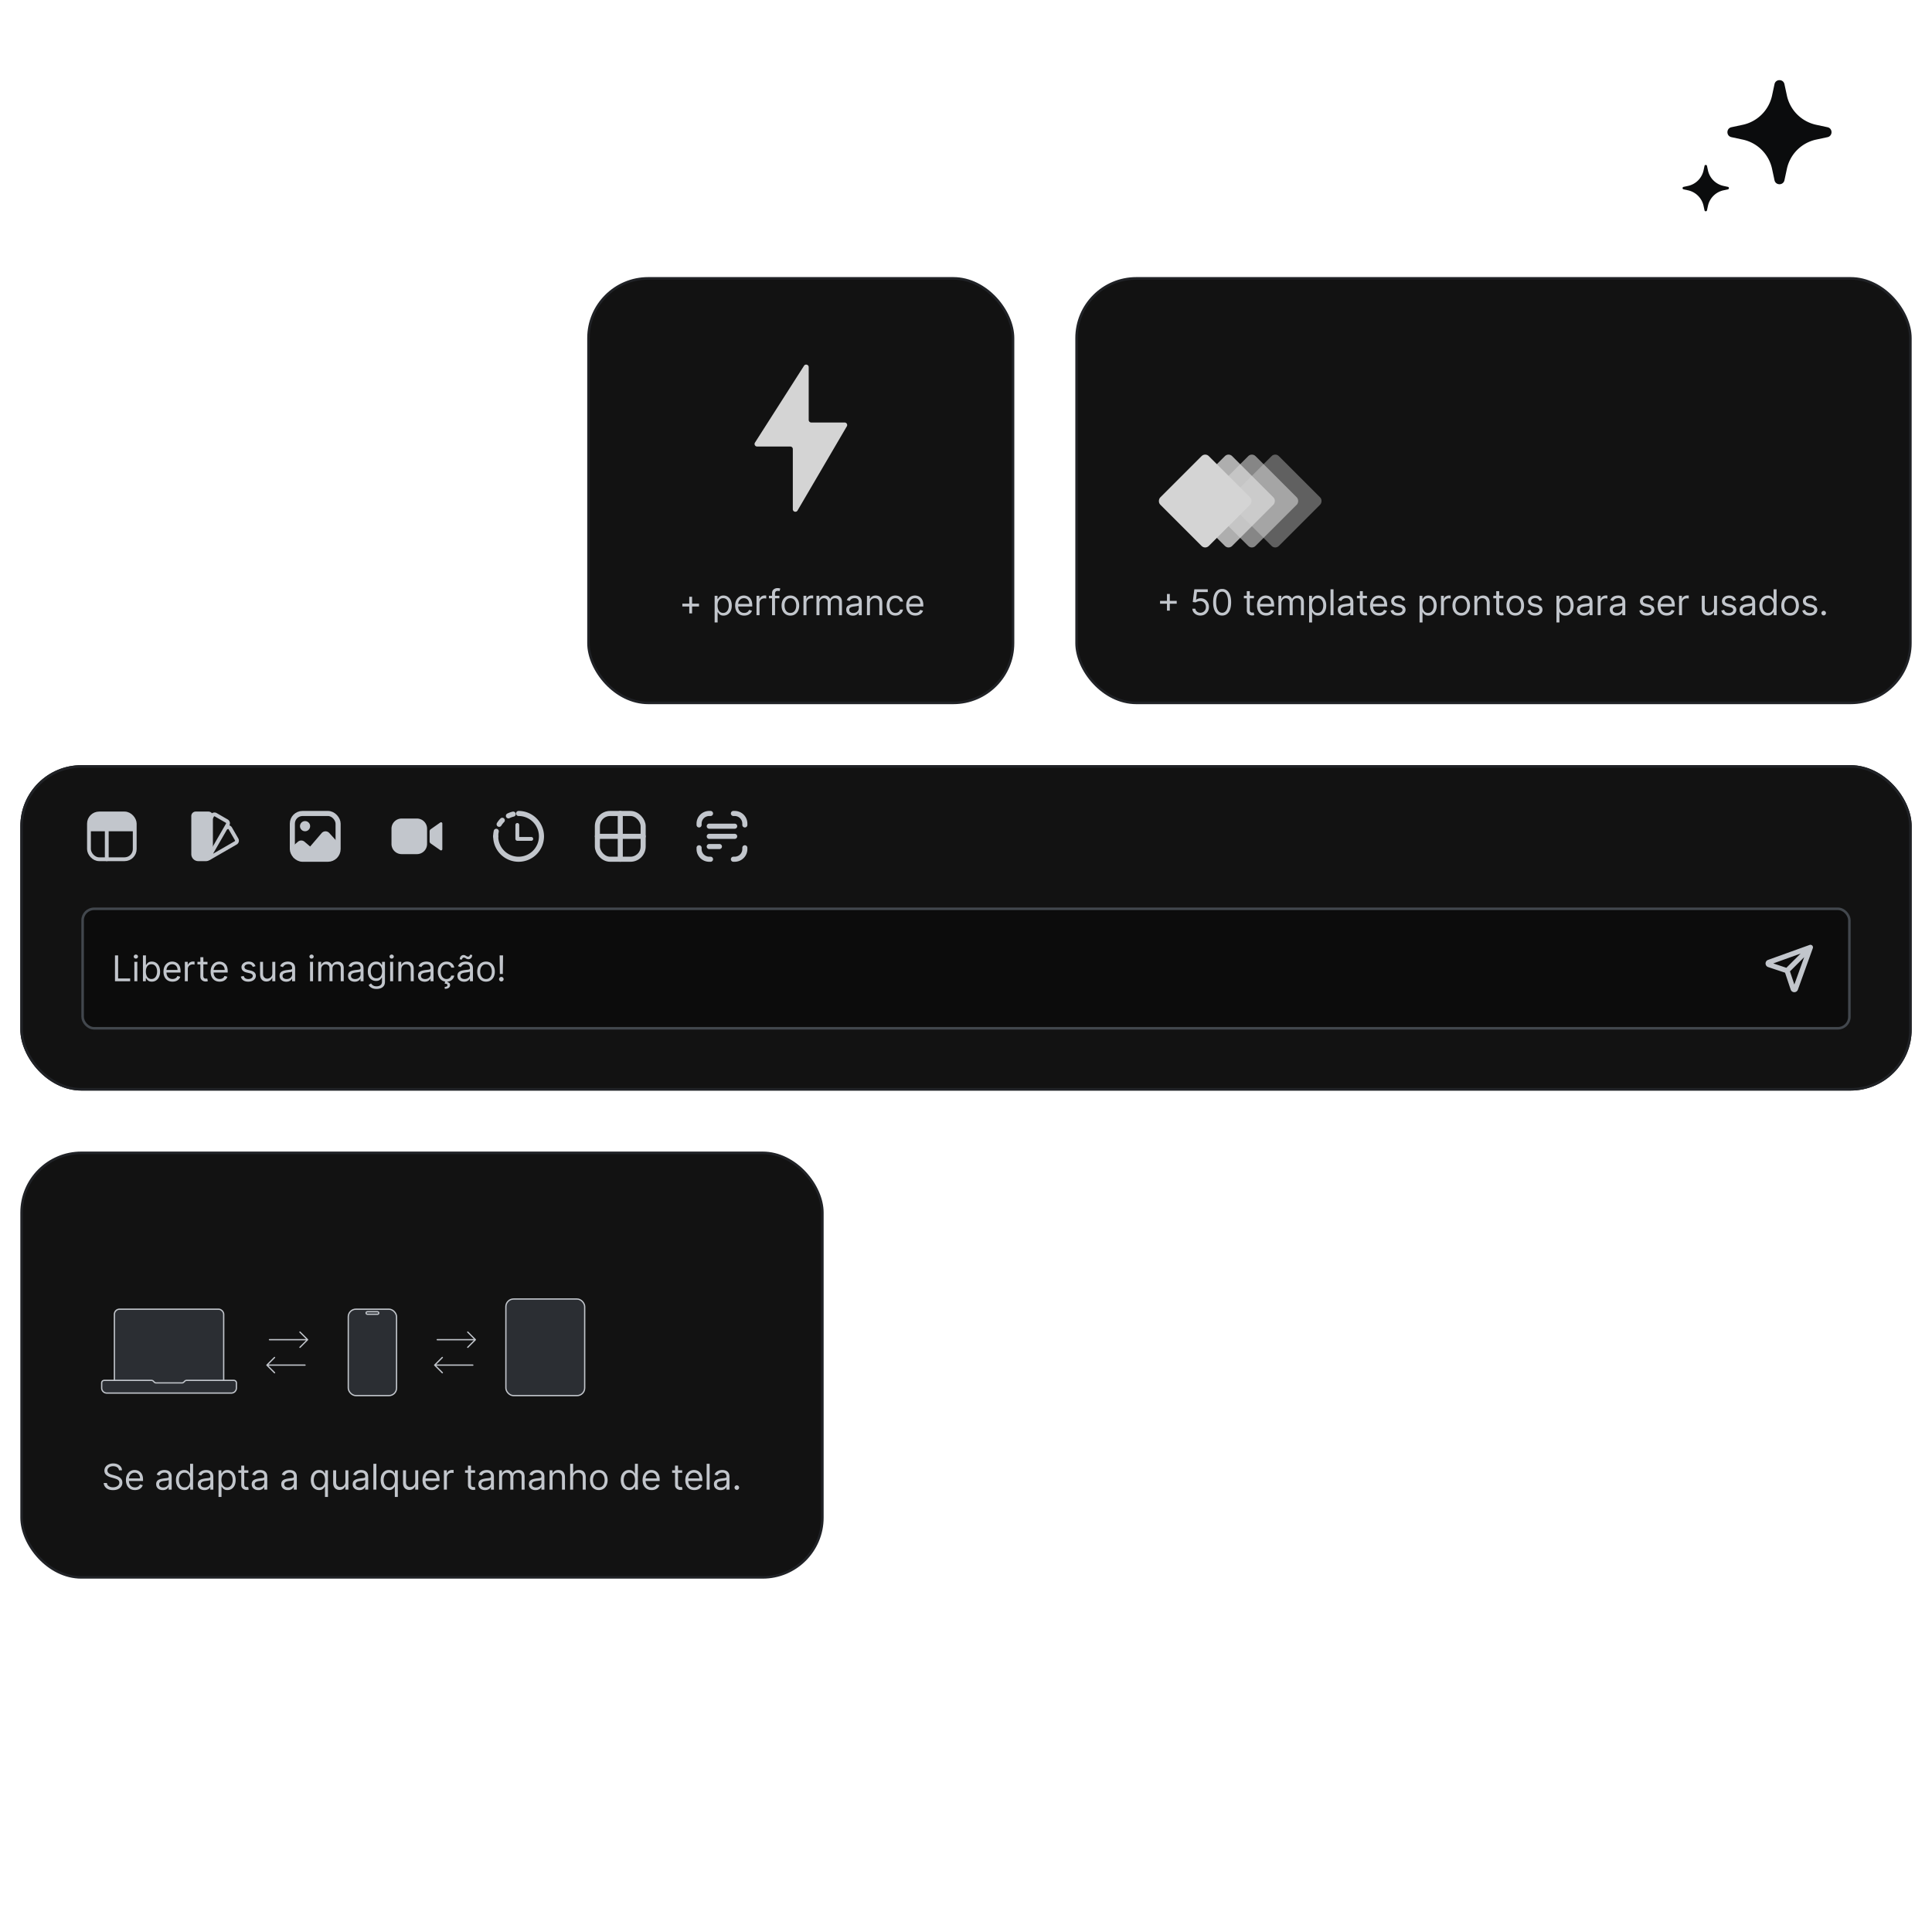 <svg xmlns="http://www.w3.org/2000/svg" width="760" height="760" fill="none"><g filter="url(#a)"><rect width="744" height="128" x="8" y="301" fill="#121212" rx="24"/><rect width="743" height="127" x="8.5" y="301.5" stroke="#202226" rx="23.5"/><rect width="18" height="18" x="35" y="320" stroke="#C2C6CC" stroke-linecap="round" stroke-linejoin="round" stroke-width="1.5" rx="4"/><path fill="#C2C6CC" d="M53 327H35v-4.004a3 3 0 0 1 3-3h12a3 3 0 0 1 3 3z"/><path stroke="#C2C6CC" stroke-linecap="round" stroke-linejoin="round" stroke-width="1.5" d="M42 327v11"/><path fill="#C2C6CC" stroke="#C2C6CC" stroke-linecap="round" stroke-linejoin="round" stroke-width="1.5" d="M76 321a1 1 0 0 1 1-1h5a1 1 0 0 1 1 1v15a2 2 0 0 1-2 2h-3a2 2 0 0 1-2-2z"/><path stroke="#C2C6CC" stroke-linecap="round" stroke-linejoin="round" stroke-width="1.5" d="m83 321.732.5-.866a1 1 0 0 1 1.366-.366l4.33 2.5a1 1 0 0 1 .366 1.366L83 335.732M82.5 337.465l10.224-5.903a1 1 0 0 0 .366-1.366l-2.5-4.33a1 1 0 0 0-1.366-.366l-.356.206"/><rect width="18" height="18" x="115" y="320" stroke="#C2C6CC" stroke-linecap="round" stroke-linejoin="round" stroke-width="2" rx="4"/><path fill="#C2C6CC" d="M117.198 331.116 115 333v2.996a2 2 0 0 0 2 2h14a2 2 0 0 0 2-2V331.5l-3.476-3.824a2 2 0 0 0-2.998.044L122 333l-2.198-1.884a2 2 0 0 0-2.604 0"/><circle cx="120" cy="324.992" r="2" fill="#C2C6CC"/><path fill="#C2C6CC" d="m173.213 323.544-3.787 2.657a1 1 0 0 0-.426.819v3.959c0 .326.16.632.427.82l3.787 2.644a.5.5 0 0 0 .786-.41v-10.079a.5.5 0 0 0-.787-.41M154 325.992a4 4 0 0 1 4-4h6a4 4 0 0 1 4 4v6a4 4 0 0 1-4 4h-6a4 4 0 0 1-4-4z"/><path stroke="#C2C6CC" stroke-linecap="round" stroke-linejoin="round" stroke-width="2" d="M195 329a9 9 0 0 0 9 9 9 9 0 0 0 9-9 9 9 0 0 0-9-9"/><path stroke="#C2C6CC" stroke-dasharray="2 3" stroke-linecap="round" stroke-linejoin="round" stroke-width="2" d="M195 329a9 9 0 0 1 9-9"/><path stroke="#C2C6CC" stroke-linecap="round" stroke-linejoin="round" stroke-width="1.5" d="M209 330h-5.5v-5.5"/><rect width="18" height="18" x="235" y="320" stroke="#C2C6CC" stroke-linecap="round" stroke-linejoin="round" stroke-width="2" rx="5"/><path stroke="#C2C6CC" stroke-linecap="round" stroke-linejoin="round" stroke-width="2" d="M235 329h18M244 320v18M279.5 320h-.5a4 4 0 0 0-4 4v.5m0 9v.5a4 4 0 0 0 4 4h.5m9 0h.5a4 4 0 0 0 4-4v-.5m0-9v-.5a4 4 0 0 0-4-4h-.5M279 329h10M279 333h4M279 325h10"/><rect width="695" height="47" x="32.5" y="357.5" fill="#0C0C0C" rx="4.5"/><rect width="695" height="47" x="32.5" y="357.5" stroke="#42474D" rx="4.5"/><path fill="#C2C6CC" d="M45.233 386v-10.182h1.233v9.088h4.733V386zm7.616 0v-7.636h1.173V386zm.597-8.909a.83.83 0 0 1-.592-.234.75.75 0 0 1-.244-.562q0-.328.244-.561a.83.83 0 0 1 .592-.234q.343 0 .586.234a.74.74 0 0 1 .249.561.74.74 0 0 1-.249.562.82.82 0 0 1-.586.234M56.23 386v-10.182h1.174v3.759h.099q.129-.2.358-.507a2.1 2.1 0 0 1 .666-.557q.438-.249 1.183-.249.965 0 1.7.482.736.483 1.15 1.368.411.885.412 2.088 0 1.212-.413 2.103-.412.885-1.143 1.372-.732.482-1.686.482-.735 0-1.178-.244a2.2 2.2 0 0 1-.681-.561 8 8 0 0 1-.368-.527h-.14V386zm1.154-3.818q0 .865.253 1.526.255.657.74 1.029.488.368 1.194.368.735 0 1.228-.388.497-.393.746-1.054.253-.666.253-1.481a4 4 0 0 0-.248-1.452 2.25 2.25 0 0 0-.74-1.029q-.494-.383-1.239-.383-.715 0-1.203.363-.487.358-.736 1.004-.248.642-.248 1.497m10.484 3.977q-1.103 0-1.904-.487a3.27 3.27 0 0 1-1.228-1.372q-.428-.885-.428-2.059 0-1.173.428-2.068.433-.9 1.203-1.402.775-.507 1.81-.507.597 0 1.178.199.581.2 1.059.646.478.442.76 1.174.284.73.284 1.799v.498h-5.886v-1.015h4.693q0-.646-.259-1.153a1.94 1.94 0 0 0-.725-.8q-.468-.294-1.104-.294-.702 0-1.213.348a2.3 2.3 0 0 0-.78.895 2.6 2.6 0 0 0-.274 1.183v.676q0 .865.298 1.467.303.597.84.91.537.308 1.248.308.463 0 .835-.129a1.8 1.8 0 0 0 .652-.398q.273-.268.422-.666l1.134.318q-.18.577-.602 1.014-.422.433-1.044.676-.621.24-1.397.239m4.847-.159v-7.636h1.133v1.153h.08q.21-.567.756-.92a2.23 2.23 0 0 1 1.233-.353q.13 0 .323.005.194.006.293.015v1.193a4 4 0 0 0-.273-.044 2.6 2.6 0 0 0-.443-.035q-.556 0-.994.234a1.713 1.713 0 0 0-.935 1.556V386zm8.908-7.636v.994h-3.957v-.994zm-2.804-1.83h1.174v7.278q0 .498.144.746.15.244.378.328.234.08.492.08.194 0 .318-.02l.199-.04.239 1.054q-.12.045-.334.09a2.5 2.5 0 0 1-.541.049q-.498 0-.975-.213a1.94 1.94 0 0 1-.785-.652q-.309-.437-.309-1.103zm7.589 9.625q-1.104 0-1.904-.487a3.27 3.27 0 0 1-1.228-1.372q-.428-.885-.428-2.059 0-1.173.428-2.068.433-.9 1.203-1.402.775-.507 1.81-.507.596 0 1.178.199.581.2 1.059.646.478.442.76 1.174.284.73.284 1.799v.498h-5.886v-1.015h4.693a2.5 2.5 0 0 0-.259-1.153 1.94 1.94 0 0 0-.726-.8q-.468-.294-1.103-.294-.702 0-1.213.348a2.3 2.3 0 0 0-.78.895 2.6 2.6 0 0 0-.274 1.183v.676q0 .865.298 1.467.303.597.84.91.537.308 1.248.308.463 0 .835-.129a1.8 1.8 0 0 0 .651-.398q.275-.268.423-.666l1.134.318q-.18.577-.602 1.014-.423.433-1.044.676-.621.24-1.397.239m14.093-6.085-1.054.298a2 2 0 0 0-.293-.512 1.4 1.4 0 0 0-.517-.418q-.328-.164-.84-.164-.701 0-1.169.324-.462.318-.462.81 0 .438.318.691t.995.423l1.133.278q1.025.248 1.526.761.503.507.503 1.307 0 .657-.378 1.173-.373.517-1.044.816-.672.298-1.561.298-1.17 0-1.934-.507-.766-.507-.97-1.482l1.114-.278q.159.616.601.925.448.308 1.169.308.82 0 1.302-.348.487-.353.487-.845a.89.89 0 0 0-.278-.666q-.278-.275-.855-.408l-1.273-.298q-1.05-.249-1.541-.771-.487-.527-.487-1.317 0-.646.363-1.144a2.5 2.5 0 0 1 .999-.78 3.5 3.5 0 0 1 1.442-.284q1.133 0 1.78.497.651.498.924 1.313m6.618 2.804v-4.514h1.173V386h-1.173v-1.293h-.079a2.5 2.5 0 0 1-.836.99q-.566.402-1.431.402-.717 0-1.273-.313a2.2 2.2 0 0 1-.875-.954q-.318-.642-.318-1.616v-4.852h1.173v4.772q0 .835.467 1.333.472.497 1.203.497.438 0 .89-.224.457-.224.766-.686.313-.462.313-1.178m5.47 3.301q-.726 0-1.318-.273a2.3 2.3 0 0 1-.94-.801q-.348-.526-.348-1.273 0-.656.259-1.064.259-.412.691-.646t.955-.348q.526-.119 1.059-.189.696-.089 1.128-.134.438-.05.636-.164.204-.114.204-.398v-.04q0-.735-.402-1.143-.399-.408-1.208-.408-.841 0-1.318.368t-.671.786l-1.114-.398q.298-.696.796-1.084a3 3 0 0 1 1.093-.547 4.6 4.6 0 0 1 1.174-.159q.368 0 .845.09.481.084.93.353.451.269.75.81t.299 1.452V386h-1.174v-1.034h-.059q-.12.249-.398.532-.279.284-.741.482-.462.2-1.128.199m.179-1.054q.696 0 1.173-.273.481-.274.726-.706.248-.433.248-.91v-1.074q-.074.09-.328.164a6 6 0 0 1-.577.124 29 29 0 0 1-.631.09q-.303.035-.492.059-.458.06-.855.194a1.5 1.5 0 0 0-.637.393q-.238.259-.238.706 0 .612.452.925.457.308 1.159.308m9.2.875v-7.636h1.173V386zm.596-8.909a.83.83 0 0 1-.591-.234.75.75 0 0 1-.244-.562q0-.328.244-.561a.83.83 0 0 1 .591-.234q.343 0 .587.234a.74.74 0 0 1 .248.561.74.74 0 0 1-.248.562.82.82 0 0 1-.587.234M125.19 386v-7.636h1.133v1.193h.1q.239-.611.77-.95.533-.343 1.278-.343.756 0 1.258.343.507.339.79.95h.08q.294-.592.88-.94.586-.353 1.407-.353 1.024 0 1.675.642.652.636.652 1.983V386h-1.174v-5.111q0-.845-.462-1.208a1.7 1.7 0 0 0-1.089-.363q-.805 0-1.248.487-.442.483-.442 1.223V386h-1.193v-5.23q0-.651-.423-1.049-.423-.403-1.089-.403-.458 0-.855.244a1.83 1.83 0 0 0-.636.676 2 2 0 0 0-.239.989V386zm14.315.179q-.726 0-1.317-.273a2.26 2.26 0 0 1-.94-.801q-.348-.526-.348-1.273 0-.656.258-1.064.26-.412.691-.646.433-.234.955-.348.527-.119 1.059-.189.696-.089 1.129-.134.436-.05.636-.164.204-.114.204-.398v-.04q0-.735-.403-1.143-.398-.408-1.208-.408-.84 0-1.318.368-.476.368-.671.786l-1.113-.398q.299-.696.795-1.084a3 3 0 0 1 1.094-.547 4.6 4.6 0 0 1 1.173-.159q.368 0 .845.09.483.084.93.353.453.269.751.81t.298 1.452V386h-1.173v-1.034h-.06a2 2 0 0 1-.398.532q-.278.284-.74.482-.463.2-1.129.199m.179-1.054q.696 0 1.173-.273a1.86 1.86 0 0 0 .975-1.616v-1.074q-.075.09-.328.164a6 6 0 0 1-.577.124q-.323.05-.632.09-.303.035-.492.059-.457.06-.855.194a1.47 1.47 0 0 0-.636.393q-.239.259-.239.706 0 .612.453.925.458.308 1.158.308m8.445 3.898q-.85 0-1.462-.219a3.1 3.1 0 0 1-1.019-.567 3.1 3.1 0 0 1-.641-.746l.934-.656q.16.21.403.477.245.274.666.473.427.204 1.119.204.924 0 1.526-.448.602-.447.602-1.402v-1.551h-.1a6 6 0 0 1-.368.517q-.233.303-.676.542-.437.234-1.183.234-.924 0-1.66-.438-.732-.437-1.159-1.273-.422-.835-.422-2.028 0-1.173.412-2.043.412-.875 1.149-1.353.735-.482 1.7-.482.746 0 1.183.249.443.243.676.557.239.308.368.507h.12v-1.213h1.133v7.855q0 .984-.447 1.601a2.55 2.55 0 0 1-1.194.909 4.5 4.5 0 0 1-1.66.294m-.04-4.196q.707 0 1.193-.323.487-.324.741-.93t.254-1.452q0-.825-.249-1.457a2.2 2.2 0 0 0-.736-.989q-.487-.358-1.203-.358-.745 0-1.243.378-.492.378-.741 1.014a3.9 3.9 0 0 0-.243 1.412q0 .795.248 1.407.254.607.746.955.498.343 1.233.343m5.389 1.173v-7.636h1.173V386zm.596-8.909a.83.83 0 0 1-.591-.234.75.75 0 0 1-.244-.562q0-.328.244-.561a.83.83 0 0 1 .591-.234q.344 0 .587.234a.74.74 0 0 1 .249.561.74.74 0 0 1-.249.562.82.82 0 0 1-.587.234m3.799 4.315V386H156.7v-7.636h1.134v1.193h.099q.269-.582.815-.935.548-.358 1.412-.358.776 0 1.358.318.581.313.904.955.323.636.323 1.611V386h-1.173v-4.773q0-.9-.467-1.402-.468-.507-1.283-.507-.561 0-1.004.244a1.74 1.74 0 0 0-.691.711q-.254.467-.254 1.133m9.164 4.773q-.726 0-1.318-.273a2.27 2.27 0 0 1-.939-.801q-.348-.526-.348-1.273 0-.656.258-1.064.259-.412.691-.646.433-.234.955-.348.526-.119 1.059-.189.696-.089 1.128-.134.438-.05.637-.164.203-.114.203-.398v-.04q0-.735-.402-1.143-.399-.408-1.208-.408-.841 0-1.318.368t-.671.786l-1.114-.398q.298-.696.796-1.084a3 3 0 0 1 1.093-.547 4.6 4.6 0 0 1 1.174-.159q.368 0 .845.09.481.084.93.353.451.269.75.81t.299 1.452V386h-1.174v-1.034h-.059q-.12.249-.398.532-.279.284-.741.482-.462.2-1.128.199m.179-1.054q.696 0 1.173-.273.481-.274.726-.706.248-.433.248-.91v-1.074q-.074.09-.328.164a6 6 0 0 1-.576.124q-.323.05-.632.09-.303.035-.492.059-.458.06-.855.194a1.5 1.5 0 0 0-.637.393q-.238.259-.238.706 0 .612.452.925.457.308 1.159.308m8.464 1.034q-1.073 0-1.849-.507a3.3 3.3 0 0 1-1.193-1.397q-.418-.89-.418-2.033 0-1.163.428-2.054a3.4 3.4 0 0 1 1.203-1.397q.775-.507 1.81-.507.804 0 1.451.298.647.299 1.059.836a2.6 2.6 0 0 1 .512 1.253h-1.173a1.8 1.8 0 0 0-.597-.925q-.457-.408-1.233-.408a2.06 2.06 0 0 0-1.203.358q-.512.353-.8.999-.284.642-.284 1.507 0 .885.279 1.541.284.656.795 1.019.517.363 1.213.363.458 0 .831-.159a1.7 1.7 0 0 0 .631-.457q.258-.299.368-.716h1.173a2.7 2.7 0 0 1-.492 1.218 2.74 2.74 0 0 1-1.029.855q-.636.313-1.482.313m-.556-.199h.974l-.08.398q.388.06.711.323.324.268.324.85 0 .642-.532 1.044-.528.408-1.556.408l-.04-.776q.462 0 .765-.149a.5.5 0 0 0 .309-.487q0-.343-.254-.467-.253-.125-.82-.169zm7.422.219q-.726 0-1.318-.273a2.27 2.27 0 0 1-.939-.801q-.348-.526-.348-1.273 0-.656.258-1.064.259-.412.691-.646.433-.234.955-.348.526-.119 1.059-.189.696-.089 1.128-.134.438-.05.637-.164.203-.114.203-.398v-.04q0-.735-.402-1.143-.398-.408-1.208-.408-.841 0-1.318.368t-.671.786l-1.114-.398q.298-.696.796-1.084a3 3 0 0 1 1.093-.547 4.6 4.6 0 0 1 1.174-.159q.368 0 .845.09.481.084.93.353.451.269.75.81t.299 1.452V386h-1.174v-1.034h-.059q-.12.249-.398.532-.279.284-.741.482-.462.2-1.128.199m.179-1.054q.696 0 1.173-.273.481-.274.726-.706.248-.433.248-.91v-1.074q-.074.09-.328.164a6 6 0 0 1-.576.124q-.323.05-.632.09-.303.035-.492.059-.458.06-.855.194a1.5 1.5 0 0 0-.637.393q-.238.259-.238.706 0 .612.452.925.457.308 1.159.308m-.955-7.676-.915-.04q0-.76.433-1.243a1.4 1.4 0 0 1 1.079-.487q.283 0 .502.099.219.095.417.219.2.125.408.224.214.094.482.094a.62.62 0 0 0 .478-.218.79.79 0 0 0 .198-.537l.895.079q0 .775-.437 1.233a1.42 1.42 0 0 1-1.074.458q-.344 0-.567-.095a2.3 2.3 0 0 1-.398-.224 2.7 2.7 0 0 0-.367-.218q-.195-.1-.478-.1a.6.6 0 0 0-.472.224.8.8 0 0 0-.184.532m9.419 8.71q-1.034 0-1.814-.492a3.34 3.34 0 0 1-1.213-1.377q-.433-.885-.433-2.068 0-1.193.433-2.084a3.34 3.34 0 0 1 1.213-1.382q.78-.492 1.814-.492t1.81.492q.78.493 1.213 1.382.438.89.438 2.084 0 1.183-.438 2.068a3.3 3.3 0 0 1-1.213 1.377q-.775.492-1.81.492m0-1.054q.786 0 1.293-.403.507-.402.751-1.059.243-.656.243-1.421 0-.766-.243-1.427a2.4 2.4 0 0 0-.751-1.069q-.507-.408-1.293-.408t-1.292.408a2.4 2.4 0 0 0-.751 1.069 4.1 4.1 0 0 0-.244 1.427q0 .765.244 1.421.244.657.751 1.059.507.403 1.292.403m6.703-9.287-.1 7.318h-1.153l-.099-7.318zm-.676 10.262a.86.86 0 0 1-.632-.264.86.86 0 0 1-.263-.631q0-.368.263-.632a.86.86 0 0 1 .632-.263q.367 0 .631.263a.86.86 0 0 1 .264.632.84.84 0 0 1-.125.447.9.9 0 0 1-.323.328.85.85 0 0 1-.447.12"/><g stroke="#C2C6CC" stroke-linecap="round" stroke-linejoin="round" stroke-width="2" clip-path="url(#b)"><path d="m712.176 372.658-9.193 9.193M695.856 378.532l16.32-5.875-5.875 16.32a.5.5 0 0 1-.945-.011l-2.372-7.117-7.117-2.372a.5.5 0 0 1-.011-.945"/></g></g><rect width="167" height="167" x="231.5" y="109.5" fill="#121212" rx="23.5"/><rect width="167" height="167" x="231.5" y="109.5" stroke="#202226" rx="23.5"/><path fill="#D4D4D4" d="M313.738 200.817c-.515.88-1.863.515-1.863-.505V176.65a1 1 0 0 0-1-1h-13.05a1 1 0 0 1-.843-1.538l19.298-30.226c.538-.842 1.843-.461 1.843.538V165.2a1 1 0 0 0 1 1h13.133a1 1 0 0 1 .863 1.505z"/><path fill="#C2C6CC" d="M271.136 241.304v-6.563h1.114v6.563zm-2.724-2.724v-1.114h6.562v1.114zm12.707 6.284v-10.5h1.134v1.213h.139q.13-.2.358-.507.234-.314.666-.557.438-.249 1.183-.249.964 0 1.701.482.735.483 1.148 1.368t.413 2.088q0 1.212-.413 2.103-.413.885-1.143 1.372-.73.482-1.686.482-.735 0-1.178-.244a2.2 2.2 0 0 1-.681-.561 8 8 0 0 1-.368-.527h-.099v4.037zm1.154-6.682q0 .865.253 1.526.253.657.741 1.029.488.368 1.193.368.736 0 1.228-.388a2.37 2.37 0 0 0 .746-1.054q.254-.666.254-1.481 0-.806-.249-1.452a2.24 2.24 0 0 0-.741-1.029q-.492-.383-1.238-.383-.715 0-1.203.363-.487.358-.736 1.004-.248.642-.248 1.497m10.479 3.977q-1.103 0-1.904-.487a3.3 3.3 0 0 1-1.228-1.372q-.427-.885-.427-2.059 0-1.173.427-2.068.433-.9 1.203-1.402.776-.507 1.81-.507.597 0 1.178.199.582.2 1.059.646.477.442.761 1.174.283.73.283 1.799v.498h-5.886v-1.015h4.693q0-.646-.258-1.153a1.94 1.94 0 0 0-.726-.8q-.468-.294-1.104-.294-.701 0-1.213.348a2.3 2.3 0 0 0-.781.895 2.6 2.6 0 0 0-.273 1.183v.676q0 .866.298 1.467.304.597.84.91.537.308 1.248.308.463 0 .836-.129.377-.135.651-.398.273-.269.422-.666l1.134.318q-.179.577-.602 1.014a2.9 2.9 0 0 1-1.044.676q-.621.24-1.397.239m4.847-.159v-7.636h1.134v1.153h.079q.209-.566.756-.92a2.22 2.22 0 0 1 1.233-.353q.13 0 .323.005.194.006.293.015v1.193a4 4 0 0 0-.273-.044 2.6 2.6 0 0 0-.443-.035q-.556 0-.994.234a1.712 1.712 0 0 0-.935 1.556V242zm8.988-7.636v.994h-4.116v-.994zM303.704 242v-8.69q0-.656.308-1.094t.8-.656a2.5 2.5 0 0 1 1.039-.219q.433 0 .706.07.274.069.408.129l-.338 1.014a6 6 0 0 0-.249-.075 1.5 1.5 0 0 0-.407-.044q-.582 0-.841.293-.253.293-.253.86V242zm7.215.159q-1.034 0-1.814-.492a3.34 3.34 0 0 1-1.213-1.377q-.433-.886-.433-2.068 0-1.194.433-2.084a3.34 3.34 0 0 1 1.213-1.382q.78-.492 1.814-.492t1.81.492q.78.493 1.213 1.382.438.89.438 2.084 0 1.183-.438 2.068a3.3 3.3 0 0 1-1.213 1.377q-.775.492-1.81.492m0-1.054q.786 0 1.293-.403.507-.402.751-1.059.243-.656.243-1.421 0-.766-.243-1.427a2.4 2.4 0 0 0-.751-1.069q-.507-.408-1.293-.408t-1.292.408a2.4 2.4 0 0 0-.751 1.069 4.1 4.1 0 0 0-.244 1.427q0 .765.244 1.421.243.657.751 1.059.507.403 1.292.403m5.152.895v-7.636h1.133v1.153h.08q.209-.566.755-.92a2.23 2.23 0 0 1 1.233-.353q.13 0 .323.005.194.006.294.015v1.193a4 4 0 0 0-.274-.044 2.6 2.6 0 0 0-.442-.035 2.1 2.1 0 0 0-.995.234 1.76 1.76 0 0 0-.686.636 1.7 1.7 0 0 0-.248.92V242zm5.109 0v-7.636h1.133v1.193h.099q.24-.611.771-.95.533-.343 1.278-.343.756 0 1.258.343.507.339.79.95h.08q.292-.592.88-.94.587-.353 1.407-.353 1.024 0 1.675.642.651.636.651 1.983V242h-1.173v-5.111q0-.845-.462-1.208a1.7 1.7 0 0 0-1.089-.363q-.805 0-1.248.487-.443.483-.443 1.223V242h-1.193v-5.23q0-.651-.422-1.049-.423-.403-1.089-.403-.457 0-.855.244a1.84 1.84 0 0 0-.637.676 2 2 0 0 0-.238.989V242zm14.315.179q-.726 0-1.318-.273a2.27 2.27 0 0 1-.939-.801q-.348-.526-.348-1.273 0-.656.258-1.064.259-.412.691-.646.433-.234.955-.348.526-.119 1.059-.189.696-.089 1.128-.134.438-.05.637-.164.203-.114.203-.398v-.04q0-.735-.402-1.143-.398-.408-1.208-.408-.841 0-1.318.368t-.671.786l-1.114-.398q.298-.696.796-1.084a3 3 0 0 1 1.093-.547 4.6 4.6 0 0 1 1.174-.159q.368 0 .845.09.482.084.93.353.451.269.75.81.299.542.299 1.452V242h-1.174v-1.034h-.059q-.12.249-.398.532-.279.284-.741.482-.462.2-1.128.199m.179-1.054q.696 0 1.173-.273.481-.274.726-.706.248-.433.248-.91v-1.074q-.074.09-.328.164a6 6 0 0 1-.576.124q-.324.05-.632.09-.303.035-.492.059-.457.06-.855.194a1.5 1.5 0 0 0-.637.393q-.238.258-.238.706 0 .612.452.925.457.308 1.159.308m6.535-3.719V242h-1.173v-7.636h1.134v1.193h.099q.269-.582.815-.935.548-.358 1.412-.358.776 0 1.358.318.581.313.904.955.324.636.324 1.611V242h-1.174v-4.773q0-.9-.467-1.402-.467-.507-1.283-.507-.561 0-1.004.244a1.74 1.74 0 0 0-.691.711q-.254.467-.254 1.133m10.019 4.753q-1.073 0-1.85-.507a3.3 3.3 0 0 1-1.193-1.397q-.417-.89-.417-2.033 0-1.163.427-2.054a3.4 3.4 0 0 1 1.203-1.397q.776-.507 1.81-.507.805 0 1.452.298.647.299 1.059.836t.512 1.253h-1.174q-.134-.523-.596-.925-.457-.408-1.233-.408-.686 0-1.203.358-.512.353-.801.999-.283.642-.283 1.507 0 .885.278 1.541.283.656.796 1.019.517.363 1.213.363.458 0 .83-.159.373-.159.632-.457.258-.299.367-.716h1.174q-.1.675-.492 1.218a2.75 2.75 0 0 1-1.03.855q-.636.313-1.481.313m7.82 0q-1.104 0-1.904-.487a3.27 3.27 0 0 1-1.228-1.372q-.429-.885-.428-2.059 0-1.173.428-2.068.432-.9 1.203-1.402.775-.507 1.809-.507.597 0 1.179.199.58.2 1.059.646.477.442.76 1.174.284.73.284 1.799v.498h-5.887v-1.015h4.693q0-.646-.258-1.153a1.94 1.94 0 0 0-.726-.8q-.467-.294-1.104-.294-.7 0-1.213.348a2.3 2.3 0 0 0-.78.895 2.6 2.6 0 0 0-.274 1.183v.676q0 .866.299 1.467.303.597.84.91.537.308 1.248.308.462 0 .835-.129.378-.135.651-.398a1.8 1.8 0 0 0 .423-.666l1.133.318q-.179.577-.601 1.014-.423.433-1.044.676-.622.24-1.397.239"/><rect width="315" height="167" x="8.5" y="453.5" fill="#121212" rx="23.5"/><rect width="315" height="167" x="8.5" y="453.5" stroke="#202226" rx="23.5"/><path fill="#C2C6CC" d="M46.801 578.364a1.56 1.56 0 0 0-.726-1.174q-.636-.417-1.56-.417-.678 0-1.184.218a1.9 1.9 0 0 0-.786.602 1.44 1.44 0 0 0-.278.87q0 .408.194.701.2.288.507.482.308.19.646.314.339.119.622.193l1.034.279q.398.104.885.288.492.184.94.502.452.314.745.806.294.492.293 1.208 0 .825-.432 1.491-.428.666-1.253 1.059-.82.393-1.993.393-1.094 0-1.895-.353-.795-.352-1.253-.984a2.8 2.8 0 0 1-.512-1.467h1.273q.05.577.388.955.343.373.865.556.527.18 1.134.179.706 0 1.267-.228a2.2 2.2 0 0 0 .89-.647 1.53 1.53 0 0 0 .328-.974q0-.507-.283-.825a2.1 2.1 0 0 0-.746-.517 8 8 0 0 0-1-.348l-1.252-.358q-1.193-.344-1.89-.98-.695-.636-.695-1.665 0-.856.462-1.492.468-.641 1.253-.994a4.2 4.2 0 0 1 1.765-.358q.984 0 1.75.353.766.348 1.213.955.452.606.477 1.377zm6.302 7.795q-1.103 0-1.904-.487a3.27 3.27 0 0 1-1.228-1.372q-.427-.885-.427-2.059 0-1.173.427-2.068.433-.9 1.203-1.402.775-.507 1.81-.507.596 0 1.178.199.582.2 1.06.646.475.442.76 1.174.283.73.283 1.799v.498H50.38v-1.015h4.693a2.5 2.5 0 0 0-.259-1.153 1.94 1.94 0 0 0-.725-.8q-.468-.294-1.104-.294-.701 0-1.213.348a2.3 2.3 0 0 0-.78.895 2.6 2.6 0 0 0-.274 1.183v.676q0 .865.298 1.467.304.597.84.91.537.308 1.248.308.463 0 .835-.129a1.8 1.8 0 0 0 .652-.398q.273-.268.422-.666l1.134.318q-.18.577-.602 1.014-.422.433-1.044.676-.621.24-1.397.239m10.932.02q-.726 0-1.318-.273a2.27 2.27 0 0 1-.94-.801q-.347-.526-.347-1.273 0-.656.258-1.064.259-.412.691-.646.433-.234.955-.348.527-.119 1.059-.189.696-.089 1.128-.134.438-.05.637-.164.203-.114.203-.398v-.04q0-.735-.402-1.143-.399-.408-1.208-.408-.84 0-1.318.368-.477.367-.671.786l-1.114-.398q.299-.696.796-1.084.502-.393 1.093-.547a4.5 4.5 0 0 1 1.174-.159q.368 0 .845.09.482.084.93.353.451.269.75.81.3.542.299 1.452V586H66.36v-1.034h-.06q-.118.249-.397.532t-.74.482q-.463.2-1.13.199m.179-1.054q.696 0 1.173-.273.482-.274.726-.706.248-.433.248-.91v-1.074q-.075.09-.328.164a6 6 0 0 1-.576.124q-.323.05-.632.09-.303.035-.492.059-.458.06-.855.194a1.5 1.5 0 0 0-.636.393q-.24.259-.24.706 0 .612.453.925.457.308 1.159.308m8.246 1.034q-.955 0-1.686-.482-.73-.487-1.143-1.372-.413-.891-.413-2.103 0-1.203.413-2.088t1.148-1.368q.736-.482 1.7-.482.746 0 1.179.249.438.243.666.557a9 9 0 0 1 .363.507h.1v-3.759h1.173V586h-1.134v-1.173h-.139a8 8 0 0 1-.368.527q-.239.313-.681.561-.443.244-1.178.244m.159-1.054q.705 0 1.193-.368.488-.372.74-1.029.255-.661.254-1.526 0-.855-.248-1.497-.249-.646-.736-1.004-.487-.363-1.203-.363-.746 0-1.243.383a2.3 2.3 0 0 0-.74 1.029 4.1 4.1 0 0 0-.245 1.452q0 .815.25 1.481.252.661.745 1.054.497.388 1.233.388m7.8 1.074q-.726 0-1.318-.273a2.27 2.27 0 0 1-.94-.801q-.347-.526-.347-1.273 0-.656.258-1.064.258-.412.691-.646t.955-.348q.526-.119 1.059-.189.696-.089 1.128-.134.438-.05.636-.164.204-.114.204-.398v-.04q0-.735-.402-1.143-.399-.408-1.208-.408-.84 0-1.318.368-.477.367-.671.786l-1.114-.398q.299-.696.796-1.084.502-.393 1.093-.547a4.5 4.5 0 0 1 1.174-.159q.368 0 .845.09.482.084.93.353.451.269.75.81.3.542.299 1.452V586h-1.174v-1.034h-.06q-.118.249-.397.532t-.74.482q-.463.2-1.13.199m.179-1.054q.696 0 1.173-.273a1.87 1.87 0 0 0 .726-.706q.248-.433.248-.91v-1.074q-.075.09-.328.164a6 6 0 0 1-.576.124q-.323.05-.632.09-.303.035-.492.059-.457.06-.855.194a1.5 1.5 0 0 0-.636.393q-.24.259-.24.706 0 .612.453.925.457.308 1.159.308m5.362 3.739v-10.5h1.134v1.213h.139q.129-.2.358-.507a2.1 2.1 0 0 1 .666-.557q.438-.249 1.183-.249.965 0 1.7.482.737.483 1.149 1.368t.413 2.088q0 1.212-.413 2.103-.413.885-1.143 1.372-.732.482-1.686.482-.735 0-1.178-.244a2.2 2.2 0 0 1-.681-.561 8 8 0 0 1-.368-.527h-.1v4.037zm1.154-6.682q0 .865.253 1.526.255.657.74 1.029.489.368 1.194.368.735 0 1.228-.388.498-.393.746-1.054.253-.666.253-1.481a4 4 0 0 0-.248-1.452 2.24 2.24 0 0 0-.741-1.029q-.491-.383-1.238-.383-.715 0-1.203.363-.487.358-.736 1.004-.248.642-.248 1.497m10.599-3.818v.994h-3.958v-.994zm-2.804-1.83h1.173v7.278q0 .498.144.746.15.244.378.328.234.08.492.08.194 0 .318-.02l.199-.04.239 1.054q-.12.045-.333.09a2.5 2.5 0 0 1-.542.049 2.4 2.4 0 0 1-.975-.213 1.94 1.94 0 0 1-.785-.652q-.309-.437-.308-1.103zm6.716 9.645q-.727 0-1.318-.273a2.27 2.27 0 0 1-.94-.801q-.348-.526-.348-1.273 0-.656.259-1.064.258-.412.691-.646t.955-.348q.527-.119 1.058-.189.697-.089 1.129-.134.438-.05.636-.164.204-.114.204-.398v-.04q0-.735-.402-1.143-.398-.408-1.209-.408-.84 0-1.317.368-.477.367-.671.786l-1.114-.398q.298-.696.796-1.084a3 3 0 0 1 1.093-.547 4.6 4.6 0 0 1 1.174-.159q.368 0 .845.09.481.084.93.353.451.269.75.81.299.542.299 1.452V586h-1.174v-1.034h-.059q-.12.249-.398.532-.279.284-.741.482-.462.2-1.128.199m.179-1.054q.696 0 1.173-.273.481-.274.726-.706.248-.433.248-.91v-1.074q-.074.09-.328.164a6 6 0 0 1-.577.124 29 29 0 0 1-.631.09q-.303.035-.492.059-.457.06-.855.194a1.5 1.5 0 0 0-.637.393q-.238.259-.238.706 0 .612.452.925.457.308 1.159.308m11.447 1.054q-.726 0-1.318-.273a2.27 2.27 0 0 1-.939-.801q-.348-.526-.348-1.273 0-.656.258-1.064.258-.412.691-.646t.955-.348q.526-.119 1.059-.189.696-.089 1.128-.134.438-.05.637-.164.203-.114.203-.398v-.04q0-.735-.402-1.143-.398-.408-1.208-.408-.841 0-1.318.368-.477.367-.671.786l-1.114-.398q.298-.696.796-1.084a3 3 0 0 1 1.094-.547 4.5 4.5 0 0 1 1.173-.159q.368 0 .845.09a2.7 2.7 0 0 1 .93.353q.452.269.75.81.299.542.299 1.452V586h-1.174v-1.034h-.059q-.12.249-.398.532t-.741.482q-.462.2-1.128.199m.179-1.054q.696 0 1.173-.273.481-.274.726-.706.248-.433.248-.91v-1.074q-.074.09-.328.164a6 6 0 0 1-.576.124q-.323.05-.632.09-.303.035-.492.059-.458.06-.855.194a1.47 1.47 0 0 0-.636.393q-.24.259-.239.706 0 .612.452.925.457.308 1.159.308m14.41 3.739v-4.037h-.099a8 8 0 0 1-.368.527 2.2 2.2 0 0 1-.681.561q-.443.244-1.179.244-.954 0-1.685-.482-.73-.487-1.144-1.372-.412-.891-.412-2.103 0-1.203.412-2.088.413-.885 1.149-1.368.735-.482 1.7-.482.746 0 1.178.249.438.243.667.557.233.308.363.507h.139v-1.213h1.133v10.5zm-2.168-3.759q.707 0 1.194-.368.486-.372.74-1.029.254-.661.254-1.526 0-.855-.249-1.497-.248-.646-.736-1.004-.486-.363-1.203-.363-.745 0-1.243.383a2.3 2.3 0 0 0-.74 1.029 4.1 4.1 0 0 0-.244 1.452q0 .815.249 1.481.253.661.745 1.054.498.388 1.233.388m10.201-2.227v-4.514h1.174V586h-1.174v-1.293h-.079a2.5 2.5 0 0 1-.835.99q-.567.402-1.432.402a2.55 2.55 0 0 1-1.273-.313 2.2 2.2 0 0 1-.875-.954q-.318-.641-.318-1.616v-4.852h1.173v4.772q0 .835.468 1.333.472.497 1.203.497.437 0 .89-.224.458-.224.765-.686.313-.462.313-1.178m5.47 3.301q-.726 0-1.318-.273a2.27 2.27 0 0 1-.939-.801q-.348-.526-.348-1.273 0-.656.258-1.064.26-.412.691-.646.433-.234.955-.348.526-.119 1.059-.189.696-.089 1.128-.134.438-.05.637-.164.204-.114.204-.398v-.04q0-.735-.403-1.143-.398-.408-1.208-.408-.84 0-1.318.368-.477.367-.671.786l-1.113-.398q.298-.696.795-1.084a3 3 0 0 1 1.094-.547 4.5 4.5 0 0 1 1.173-.159q.368 0 .845.09.483.084.93.353.453.269.751.81.298.542.298 1.452V586h-1.173v-1.034h-.06q-.12.249-.398.532a2.3 2.3 0 0 1-.741.482q-.462.2-1.128.199m.179-1.054q.696 0 1.173-.273a1.86 1.86 0 0 0 .975-1.616v-1.074q-.075.09-.329.164a6 6 0 0 1-.576.124q-.323.05-.632.09-.303.035-.492.059-.458.06-.855.194a1.47 1.47 0 0 0-.636.393q-.239.259-.239.706 0 .612.452.925.458.308 1.159.308m6.536-9.307V586h-1.174v-10.182zm7.259 13.046v-4.037h-.1a8 8 0 0 1-.367.527q-.24.313-.682.561-.442.244-1.178.244-.954 0-1.685-.482-.731-.487-1.144-1.372-.412-.891-.412-2.103 0-1.203.412-2.088t1.149-1.368q.735-.482 1.7-.482.746 0 1.178.249.438.243.667.557.233.308.362.507h.14v-1.213h1.133v10.5zm-2.168-3.759q.707 0 1.193-.368.487-.372.741-1.029.254-.661.254-1.526 0-.855-.249-1.497-.249-.646-.736-1.004-.486-.363-1.203-.363-.745 0-1.243.383a2.3 2.3 0 0 0-.74 1.029 4.1 4.1 0 0 0-.244 1.452q0 .815.249 1.481.253.661.745 1.054.498.388 1.233.388m10.201-2.227v-4.514h1.174V586h-1.174v-1.293h-.079a2.5 2.5 0 0 1-.835.99q-.567.402-1.432.402a2.55 2.55 0 0 1-1.273-.313 2.2 2.2 0 0 1-.875-.954q-.318-.641-.318-1.616v-4.852h1.173v4.772q0 .835.468 1.333.471.497 1.203.497.437 0 .89-.224.458-.224.765-.686.313-.462.313-1.178m6.424 3.281q-1.103 0-1.904-.487a3.3 3.3 0 0 1-1.228-1.372q-.427-.885-.427-2.059 0-1.173.427-2.068.433-.9 1.203-1.402.776-.507 1.81-.507.597 0 1.178.199.582.2 1.059.646.477.442.761 1.174.283.73.283 1.799v.498h-5.886v-1.015h4.693q0-.646-.258-1.153a1.94 1.94 0 0 0-.726-.8q-.468-.294-1.104-.294-.701 0-1.213.348a2.3 2.3 0 0 0-.781.895 2.6 2.6 0 0 0-.273 1.183v.676q0 .865.298 1.467.304.597.841.91.536.308 1.247.308.463 0 .836-.129.378-.135.651-.398.273-.268.422-.666l1.134.318q-.179.577-.602 1.014a2.9 2.9 0 0 1-1.044.676q-.621.24-1.397.239m4.847-.159v-7.636h1.134v1.153h.079q.209-.567.756-.92a2.22 2.22 0 0 1 1.233-.353q.13 0 .323.005.194.006.293.015v1.193a4 4 0 0 0-.273-.044 2.6 2.6 0 0 0-.443-.035q-.556 0-.994.234a1.712 1.712 0 0 0-.935 1.556V586zm12.268-7.636v.994h-3.958v-.994zm-2.804-1.83h1.173v7.278q0 .498.144.746.15.244.378.328.234.08.492.08.193 0 .318-.02l.199-.04.239 1.054q-.12.045-.333.09a2.5 2.5 0 0 1-.542.049q-.497 0-.975-.213a1.94 1.94 0 0 1-.785-.652q-.309-.437-.308-1.103zm6.716 9.645q-.726 0-1.318-.273a2.27 2.27 0 0 1-.939-.801q-.348-.526-.348-1.273 0-.656.258-1.064.259-.412.691-.646.433-.234.955-.348.526-.119 1.059-.189.696-.089 1.128-.134.438-.05.637-.164.203-.114.203-.398v-.04q0-.735-.402-1.143-.398-.408-1.208-.408-.841 0-1.318.368-.477.367-.671.786l-1.114-.398q.298-.696.796-1.084a3 3 0 0 1 1.094-.547 4.5 4.5 0 0 1 1.173-.159q.368 0 .845.09a2.7 2.7 0 0 1 .93.353q.452.269.75.81.299.542.299 1.452V586h-1.174v-1.034h-.059q-.12.249-.398.532t-.741.482q-.462.2-1.128.199m.179-1.054q.696 0 1.173-.273.481-.274.726-.706.249-.433.248-.91v-1.074q-.074.09-.328.164a6 6 0 0 1-.576.124q-.324.05-.632.09-.303.035-.492.059-.458.06-.855.194a1.47 1.47 0 0 0-.636.393q-.24.259-.239.706 0 .612.452.925.457.308 1.159.308m5.362.875v-7.636h1.134v1.193h.099a1.92 1.92 0 0 1 .771-.95q.531-.342 1.277-.343.757 0 1.258.343.507.339.791.95h.079q.294-.592.88-.94.587-.353 1.407-.353 1.024 0 1.676.642.651.636.651 1.983V586h-1.173v-5.111q0-.845-.463-1.208a1.7 1.7 0 0 0-1.088-.363q-.806 0-1.248.487-.443.483-.443 1.223V586h-1.193v-5.23q0-.651-.423-1.049-.422-.403-1.088-.403-.458 0-.855.244a1.84 1.84 0 0 0-.637.676 2 2 0 0 0-.238.989V586zm14.315.179q-.726 0-1.317-.273a2.26 2.26 0 0 1-.94-.801q-.348-.526-.348-1.273 0-.656.259-1.064a1.8 1.8 0 0 1 .691-.646q.432-.234.954-.348.528-.119 1.059-.189.696-.089 1.129-.134.438-.05.636-.164.204-.114.204-.398v-.04q0-.735-.403-1.143-.397-.408-1.208-.408-.84 0-1.317.368-.477.367-.671.786l-1.114-.398q.299-.696.795-1.084.503-.393 1.094-.547a4.6 4.6 0 0 1 1.173-.159q.368 0 .846.09.482.084.929.353.453.269.751.81.298.542.298 1.452V586h-1.173v-1.034h-.06a2 2 0 0 1-.397.532q-.279.284-.741.482-.463.2-1.129.199m.179-1.054q.696 0 1.174-.273a1.87 1.87 0 0 0 .974-1.616v-1.074q-.075.09-.328.164a6 6 0 0 1-.577.124q-.323.05-.631.09-.303.035-.492.059-.458.06-.855.194a1.5 1.5 0 0 0-.637.393q-.238.259-.238.706 0 .612.452.925.458.308 1.158.308m6.536-3.719V586h-1.173v-7.636h1.133v1.193h.1q.269-.582.815-.935.547-.358 1.412-.358.776 0 1.357.318.582.313.905.955.324.636.323 1.611V586h-1.173v-4.773q0-.9-.467-1.402-.468-.507-1.283-.507-.562 0-1.004.244a1.74 1.74 0 0 0-.691.711q-.254.467-.254 1.133m8.09 0V586h-1.174v-10.182h1.174v3.739h.099q.268-.592.805-.94.542-.353 1.442-.353.781 0 1.367.313.587.309.91.95.328.636.328 1.621V586h-1.173v-4.773q0-.909-.472-1.407-.468-.501-1.298-.502a2.16 2.16 0 0 0-1.034.244q-.452.243-.716.711-.258.467-.258 1.133m10.1 4.753q-1.034 0-1.815-.492a3.35 3.35 0 0 1-1.213-1.377q-.432-.885-.432-2.068 0-1.194.432-2.084a3.35 3.35 0 0 1 1.213-1.382q.781-.492 1.815-.492t1.81.492q.78.493 1.213 1.382.437.89.437 2.084 0 1.183-.437 2.068a3.3 3.3 0 0 1-1.213 1.377q-.776.492-1.81.492m0-1.054q.786 0 1.293-.403.507-.402.75-1.059.244-.656.244-1.421 0-.766-.244-1.427a2.4 2.4 0 0 0-.75-1.069q-.507-.408-1.293-.408t-1.293.408a2.4 2.4 0 0 0-.75 1.069 4.1 4.1 0 0 0-.244 1.427q0 .765.244 1.421.243.657.75 1.059.508.403 1.293.403m11.872 1.054q-.954 0-1.685-.482-.73-.487-1.143-1.372-.413-.891-.413-2.103 0-1.203.413-2.088.412-.885 1.148-1.368.735-.482 1.7-.482.746 0 1.178.249.438.243.667.557.233.308.363.507h.099v-3.759h1.173V586h-1.133v-1.173h-.139a8 8 0 0 1-.368.527 2.2 2.2 0 0 1-.681.561q-.442.244-1.179.244m.159-1.054q.707 0 1.194-.368.486-.372.74-1.029.254-.661.254-1.526 0-.855-.249-1.497-.248-.646-.735-1.004-.487-.363-1.204-.363-.746 0-1.242.383a2.3 2.3 0 0 0-.741 1.029 4.1 4.1 0 0 0-.244 1.452q0 .815.249 1.481.253.661.745 1.054.498.388 1.233.388m8.755 1.054q-1.104 0-1.904-.487a3.27 3.27 0 0 1-1.228-1.372q-.428-.885-.428-2.059 0-1.173.428-2.068.432-.9 1.203-1.402.775-.507 1.81-.507.596 0 1.178.199.582.2 1.059.646.477.442.76 1.174.284.73.284 1.799v.498h-5.887v-1.015h4.694q0-.646-.259-1.153a1.94 1.94 0 0 0-.726-.8q-.467-.294-1.103-.294-.702 0-1.214.348a2.3 2.3 0 0 0-.78.895 2.6 2.6 0 0 0-.274 1.183v.676q0 .865.299 1.467.303.597.84.91.537.308 1.248.308.462 0 .835-.129.378-.135.651-.398.274-.268.423-.666l1.133.318a2.5 2.5 0 0 1-.601 1.014q-.423.433-1.044.676-.621.24-1.397.239m12.005-7.795v.994h-3.957v-.994zm-2.804-1.83h1.173v7.278q0 .498.145.746a.74.74 0 0 0 .377.328q.234.08.493.08.194 0 .318-.02l.199-.04.238 1.054q-.118.045-.333.09a2.5 2.5 0 0 1-.542.049q-.497 0-.974-.213a1.94 1.94 0 0 1-.786-.652q-.308-.437-.308-1.103zm7.589 9.625q-1.104 0-1.904-.487a3.27 3.27 0 0 1-1.228-1.372q-.428-.885-.428-2.059 0-1.173.428-2.068.432-.9 1.203-1.402.776-.507 1.809-.507.597 0 1.179.199.58.2 1.059.646.477.442.76 1.174.284.73.284 1.799v.498h-5.887v-1.015h4.693q0-.646-.258-1.153a1.94 1.94 0 0 0-.726-.8q-.467-.294-1.104-.294-.7 0-1.213.348a2.3 2.3 0 0 0-.78.895 2.6 2.6 0 0 0-.274 1.183v.676q0 .865.299 1.467.303.597.84.91.537.308 1.248.308.462 0 .835-.129.378-.135.651-.398a1.8 1.8 0 0 0 .423-.666l1.133.318q-.179.577-.601 1.014-.423.433-1.044.676-.622.24-1.397.239m6.02-10.341V586h-1.174v-10.182zm4.296 10.361q-.726 0-1.318-.273a2.27 2.27 0 0 1-.939-.801q-.348-.526-.348-1.273 0-.656.258-1.064.26-.412.691-.646.433-.234.955-.348.526-.119 1.059-.189.696-.089 1.128-.134.438-.05.637-.164.204-.114.204-.398v-.04q0-.735-.403-1.143-.398-.408-1.208-.408-.84 0-1.318.368-.477.367-.671.786l-1.114-.398q.298-.696.796-1.084a3 3 0 0 1 1.094-.547 4.5 4.5 0 0 1 1.173-.159q.368 0 .845.09.483.084.93.353.452.269.751.81.298.542.298 1.452V586h-1.173v-1.034h-.06q-.12.249-.398.532a2.3 2.3 0 0 1-.741.482q-.462.2-1.128.199m.179-1.054q.696 0 1.173-.273a1.86 1.86 0 0 0 .975-1.616v-1.074q-.075.09-.329.164a6 6 0 0 1-.576.124q-.323.05-.632.09-.303.035-.492.059-.457.06-.855.194a1.47 1.47 0 0 0-.636.393q-.239.259-.239.706 0 .612.452.925.457.308 1.159.308m6.217.955a.86.86 0 0 1-.631-.264.86.86 0 0 1-.263-.631.86.86 0 0 1 .263-.632.86.86 0 0 1 .631-.263q.369 0 .632.263a.86.86 0 0 1 .263.632.84.84 0 0 1-.124.447.9.9 0 0 1-.323.328.85.85 0 0 1-.448.12"/><rect width="43" height="31" x="45" y="515" fill="#2B2E33" stroke="#C2C6CC" stroke-linecap="round" stroke-linejoin="round" stroke-width=".5" rx="2"/><rect width="19" height="34" x="137" y="515" fill="#2B2E33" stroke="#C2C6CC" stroke-linecap="round" stroke-linejoin="round" stroke-width=".5" rx="3"/><rect width="31" height="38" x="199" y="511" fill="#2B2E33" stroke="#C2C6CC" stroke-linecap="round" stroke-linejoin="round" stroke-width=".5" rx="3"/><rect width="5" height="1" x="144" y="516" stroke="#C2C6CC" stroke-linecap="round" stroke-linejoin="round" stroke-width=".5" rx=".5"/><path fill="#2B2E33" stroke="#C2C6CC" stroke-linecap="round" stroke-linejoin="round" stroke-width=".5" d="M40 544a1 1 0 0 1 1-1h18.586c.265 0 .52.105.707.293l.414.414a1 1 0 0 0 .707.293h10.172c.265 0 .52-.105.707-.293l.414-.414a1 1 0 0 1 .707-.293H92a1 1 0 0 1 1 1v2a2 2 0 0 1-2 2H42a2 2 0 0 1-2-2z"/><path stroke="#C2C6CC" stroke-linecap="round" stroke-linejoin="round" stroke-width=".5" d="M104.996 537h15M105.996 527h15M107.996 534l-3 3 3 3M117.996 530l3-3-3-3M170.996 537h15M171.996 527h15M173.996 534l-3 3 3 3M183.996 530l3-3-3-3"/><rect width="328" height="167" x="423.5" y="109.5" fill="#121212" rx="23.5"/><rect width="328" height="167" x="423.5" y="109.5" stroke="#202226" rx="23.5"/><path fill="#C2C6CC" d="M459.057 240.21v-6.562h1.113v6.562zm-2.725-2.724v-1.114h6.563v1.114zm15.87 4.653a3.5 3.5 0 0 1-1.576-.348 2.9 2.9 0 0 1-1.124-.954 2.6 2.6 0 0 1-.462-1.382h1.193q.07.69.626 1.143.562.447 1.343.447a2.1 2.1 0 0 0 1.113-.293q.493-.293.771-.805a2.4 2.4 0 0 0 .283-1.169q0-.666-.293-1.188a2.15 2.15 0 0 0-.795-.83 2.25 2.25 0 0 0-1.159-.308 3.1 3.1 0 0 0-.959.144q-.492.144-.811.373l-1.153-.139.616-5.012h5.29v1.094h-4.255l-.358 3.003h.059q.314-.248.786-.413t.984-.164q.934 0 1.666.448.735.442 1.153 1.213.423.77.423 1.76 0 .973-.438 1.74a3.2 3.2 0 0 1-1.193 1.203q-.76.437-1.73.437m8.557 0q-1.124 0-1.914-.611-.79-.617-1.209-1.785-.417-1.173-.417-2.834 0-1.65.417-2.819.423-1.173 1.214-1.79.795-.621 1.909-.621t1.904.621q.795.617 1.213 1.79.423 1.169.422 2.819 0 1.66-.417 2.834-.418 1.168-1.208 1.785-.79.61-1.914.611m0-1.094q1.113 0 1.73-1.073.616-1.074.616-3.063 0-1.323-.283-2.252-.279-.93-.806-1.417a1.78 1.78 0 0 0-1.257-.487q-1.104 0-1.726 1.089-.621 1.084-.621 3.067 0 1.323.278 2.247.279.925.801 1.407a1.8 1.8 0 0 0 1.268.482m12.507-6.681v.994h-3.957v-.994zm-2.804-1.83h1.173v7.278q0 .498.144.746.15.244.378.328.234.08.493.08.194 0 .318-.02l.199-.04.238 1.054q-.118.045-.333.09a2.5 2.5 0 0 1-.542.049q-.497 0-.974-.213a1.94 1.94 0 0 1-.786-.652q-.308-.437-.308-1.103zm7.589 9.625q-1.104 0-1.905-.487a3.3 3.3 0 0 1-1.228-1.372q-.427-.885-.427-2.059 0-1.173.427-2.068.433-.9 1.204-1.402.775-.507 1.809-.507.597 0 1.179.199.58.2 1.058.646.478.442.761 1.174.284.73.284 1.799v.498h-5.887v-1.015h4.693q0-.646-.258-1.153a1.94 1.94 0 0 0-.726-.8q-.468-.294-1.104-.294-.7 0-1.213.348a2.3 2.3 0 0 0-.78.895 2.6 2.6 0 0 0-.274 1.183v.676q0 .866.299 1.467.303.597.84.91.537.308 1.248.308.462 0 .835-.129.378-.135.651-.398a1.8 1.8 0 0 0 .423-.666l1.133.318q-.179.577-.601 1.014-.423.433-1.044.676-.622.24-1.397.239m4.846-.159v-7.636h1.134v1.193h.099a1.92 1.92 0 0 1 .771-.95q.531-.343 1.278-.343.755 0 1.257.343.507.339.791.95h.079q.294-.592.88-.94.587-.353 1.407-.353 1.025 0 1.676.642.651.636.651 1.983V242h-1.173v-5.111q0-.845-.463-1.208a1.7 1.7 0 0 0-1.088-.363q-.805 0-1.248.487-.443.483-.443 1.223V242h-1.193v-5.23q0-.651-.423-1.049-.422-.403-1.088-.403-.457 0-.855.244a1.84 1.84 0 0 0-.637.676 2 2 0 0 0-.238.989V242zm12.068 2.864v-10.5h1.134v1.213h.139q.129-.2.358-.507.234-.314.666-.557.438-.249 1.183-.249.964 0 1.701.482.735.483 1.148 1.368t.413 2.088q0 1.212-.413 2.103-.412.885-1.143 1.372-.731.482-1.686.482-.735 0-1.178-.244a2.2 2.2 0 0 1-.681-.561 8 8 0 0 1-.368-.527h-.099v4.037zm1.154-6.682q0 .865.253 1.526.254.657.741 1.029.488.368 1.193.368.736 0 1.228-.388a2.37 2.37 0 0 0 .746-1.054q.253-.666.253-1.481 0-.806-.248-1.452a2.25 2.25 0 0 0-.741-1.029q-.492-.383-1.238-.383-.716 0-1.203.363-.487.358-.736 1.004-.248.642-.248 1.497m8.451-6.364V242h-1.173v-10.182zm4.296 10.361q-.726 0-1.318-.273a2.27 2.27 0 0 1-.939-.801q-.348-.526-.348-1.273 0-.656.258-1.064.26-.412.691-.646.433-.234.955-.348.526-.119 1.059-.189.696-.089 1.128-.134.438-.05.637-.164.204-.114.204-.398v-.04q0-.735-.403-1.143-.398-.408-1.208-.408-.84 0-1.318.368-.477.368-.671.786l-1.113-.398q.298-.696.795-1.084a3 3 0 0 1 1.094-.547 4.6 4.6 0 0 1 1.173-.159q.368 0 .845.09.483.084.93.353.453.269.751.81.298.542.298 1.452V242h-1.173v-1.034h-.06q-.12.249-.398.532a2.3 2.3 0 0 1-.741.482q-.462.2-1.128.199m.179-1.054q.696 0 1.173-.273a1.86 1.86 0 0 0 .975-1.616v-1.074q-.075.09-.328.164a6 6 0 0 1-.577.124q-.324.05-.632.09-.303.035-.492.059-.457.06-.855.194a1.47 1.47 0 0 0-.636.393q-.239.258-.239.706 0 .612.453.925.457.308 1.158.308m8.683-6.761v.994h-3.957v-.994zm-2.803-1.83h1.173v7.278q0 .498.144.746a.74.74 0 0 0 .378.328q.234.08.492.08.193 0 .318-.02l.199-.04.239 1.054q-.12.045-.333.09a2.5 2.5 0 0 1-.542.049q-.498 0-.975-.213a1.94 1.94 0 0 1-.785-.652q-.309-.437-.308-1.103zm7.588 9.625q-1.103 0-1.904-.487a3.27 3.27 0 0 1-1.228-1.372q-.428-.885-.428-2.059 0-1.173.428-2.068.432-.9 1.203-1.402.775-.507 1.81-.507.596 0 1.178.199.582.2 1.059.646.477.442.761 1.174.283.73.283 1.799v.498h-5.886v-1.015h4.693q0-.646-.259-1.153a1.94 1.94 0 0 0-.726-.8q-.467-.294-1.103-.294-.702 0-1.213.348a2.3 2.3 0 0 0-.781.895 2.6 2.6 0 0 0-.273 1.183v.676q0 .866.298 1.467.303.597.84.91.537.308 1.248.308.463 0 .835-.129.378-.135.652-.398.273-.269.422-.666l1.134.318a2.5 2.5 0 0 1-.602 1.014q-.423.433-1.044.676-.621.24-1.397.239m10.256-6.085-1.054.298a2 2 0 0 0-.293-.512 1.44 1.44 0 0 0-.517-.418q-.328-.164-.841-.164-.7 0-1.168.324-.462.318-.462.81 0 .438.318.691.318.254.994.423l1.134.278q1.023.249 1.526.761.502.507.502 1.307 0 .657-.378 1.173-.372.517-1.044.816-.671.298-1.561.298-1.168 0-1.934-.507-.765-.507-.969-1.482l1.113-.278q.16.616.602.925.447.308 1.168.308.82 0 1.303-.348.487-.353.487-.845a.9.9 0 0 0-.278-.666q-.279-.274-.855-.408l-1.273-.298q-1.05-.249-1.541-.771-.488-.526-.488-1.317 0-.646.363-1.144a2.5 2.5 0 0 1 1-.78 3.5 3.5 0 0 1 1.441-.284q1.134 0 1.78.497.652.498.925 1.313m5.643 8.79v-10.5h1.133v1.213h.139q.13-.2.358-.507a2.1 2.1 0 0 1 .667-.557q.437-.249 1.183-.249.965 0 1.7.482.736.483 1.149 1.368.412.885.412 2.088 0 1.212-.412 2.103-.414.885-1.144 1.372-.73.482-1.685.482-.736 0-1.179-.244a2.2 2.2 0 0 1-.681-.561 8 8 0 0 1-.368-.527h-.099v4.037zm1.153-6.682q0 .865.254 1.526.254.657.74 1.029.487.368 1.194.368.736 0 1.228-.388.497-.393.745-1.054.254-.666.254-1.481 0-.806-.249-1.452a2.24 2.24 0 0 0-.74-1.029q-.493-.383-1.238-.383-.717 0-1.203.363-.488.358-.736 1.004-.249.642-.249 1.497m7.278 3.818v-7.636h1.134v1.153h.079q.208-.566.756-.92a2.22 2.22 0 0 1 1.233-.353q.13 0 .323.005.194.006.293.015v1.193a4 4 0 0 0-.273-.044 2.6 2.6 0 0 0-.443-.035q-.556 0-.994.234a1.712 1.712 0 0 0-.935 1.556V242zm7.979.159q-1.034 0-1.815-.492a3.35 3.35 0 0 1-1.213-1.377q-.432-.886-.432-2.068 0-1.194.432-2.084a3.35 3.35 0 0 1 1.213-1.382q.78-.492 1.815-.492 1.033 0 1.81.492.78.493 1.213 1.382.437.89.437 2.084 0 1.183-.437 2.068a3.3 3.3 0 0 1-1.213 1.377q-.777.492-1.81.492m0-1.054q.785 0 1.292-.403a2.36 2.36 0 0 0 .751-1.059q.244-.656.244-1.421 0-.766-.244-1.427a2.4 2.4 0 0 0-.751-1.069q-.506-.408-1.292-.408t-1.293.408a2.4 2.4 0 0 0-.75 1.069 4.1 4.1 0 0 0-.244 1.427q0 .765.244 1.421.243.657.75 1.059.507.403 1.293.403m6.324-3.699V242h-1.173v-7.636h1.134v1.193h.099q.269-.582.815-.935.548-.358 1.412-.358.776 0 1.358.318.581.313.904.955.324.636.324 1.611V242h-1.174v-4.773q0-.9-.467-1.402-.468-.507-1.283-.507-.561 0-1.004.244a1.74 1.74 0 0 0-.691.711q-.254.467-.254 1.133m10.238-3.042v.994h-3.958v-.994zm-2.804-1.83h1.173v7.278q0 .498.144.746a.74.74 0 0 0 .378.328q.234.08.492.08.194 0 .318-.02l.199-.04.239 1.054q-.12.045-.333.09a2.5 2.5 0 0 1-.542.049q-.497 0-.975-.213a1.94 1.94 0 0 1-.785-.652q-.308-.437-.308-1.103zm7.489 9.625q-1.035 0-1.815-.492a3.35 3.35 0 0 1-1.213-1.377q-.433-.886-.433-2.068 0-1.194.433-2.084a3.35 3.35 0 0 1 1.213-1.382q.78-.492 1.815-.492t1.809.492q.781.493 1.213 1.382.438.89.438 2.084 0 1.183-.438 2.068a3.3 3.3 0 0 1-1.213 1.377q-.776.492-1.809.492m0-1.054q.785 0 1.292-.403.508-.402.751-1.059.244-.656.244-1.421 0-.766-.244-1.427a2.4 2.4 0 0 0-.751-1.069q-.507-.408-1.292-.408-.786 0-1.293.408a2.4 2.4 0 0 0-.751 1.069 4.1 4.1 0 0 0-.243 1.427q0 .765.243 1.421.244.657.751 1.059.507.403 1.293.403m10.56-5.031-1.054.298a2 2 0 0 0-.293-.512 1.44 1.44 0 0 0-.517-.418q-.328-.164-.841-.164-.7 0-1.168.324-.462.318-.462.81 0 .438.318.691.318.254.994.423l1.134.278q1.024.249 1.526.761.502.507.502 1.307 0 .657-.378 1.173-.372.517-1.044.816-.67.298-1.561.298-1.168 0-1.934-.507-.765-.507-.969-1.482l1.114-.278q.159.616.601.925.447.308 1.168.308.82 0 1.303-.348.487-.353.487-.845a.9.9 0 0 0-.278-.666q-.279-.274-.855-.408l-1.273-.298q-1.049-.249-1.541-.771-.487-.526-.487-1.317 0-.646.362-1.144a2.5 2.5 0 0 1 1-.78 3.5 3.5 0 0 1 1.441-.284q1.134 0 1.78.497.652.498.925 1.313m5.643 8.79v-10.5h1.133v1.213h.14q.129-.2.358-.507.232-.314.666-.557.437-.249 1.183-.249.965 0 1.7.482.736.483 1.149 1.368.412.885.412 2.088 0 1.212-.412 2.103-.413.885-1.144 1.372-.73.482-1.685.482-.736 0-1.178-.244a2.2 2.2 0 0 1-.681-.561 7 7 0 0 1-.368-.527h-.1v4.037zm1.153-6.682q0 .865.254 1.526.254.657.741 1.029.486.368 1.193.368.736 0 1.228-.388.497-.393.746-1.054.253-.666.253-1.481 0-.806-.248-1.452a2.25 2.25 0 0 0-.741-1.029q-.492-.383-1.238-.383-.716 0-1.203.363-.487.358-.736 1.004-.249.642-.249 1.497m9.525 3.997q-.726 0-1.317-.273a2.26 2.26 0 0 1-.94-.801q-.348-.526-.348-1.273 0-.656.259-1.064a1.8 1.8 0 0 1 .691-.646q.432-.234.954-.348.528-.119 1.059-.189.696-.089 1.129-.134.437-.05.636-.164.204-.114.204-.398v-.04q0-.735-.403-1.143-.398-.408-1.208-.408-.84 0-1.317.368t-.671.786l-1.114-.398q.298-.696.795-1.084.503-.393 1.094-.547a4.6 4.6 0 0 1 1.173-.159q.368 0 .846.09.482.084.929.353.453.269.751.81.298.542.298 1.452V242h-1.173v-1.034h-.06a2 2 0 0 1-.397.532q-.279.284-.741.482-.462.2-1.129.199m.179-1.054q.696 0 1.174-.273a1.87 1.87 0 0 0 .974-1.616v-1.074q-.075.09-.328.164a6 6 0 0 1-.577.124q-.323.05-.631.09-.303.035-.492.059-.457.06-.855.194a1.5 1.5 0 0 0-.637.393q-.238.258-.238.706 0 .612.452.925.457.308 1.158.308m5.363.875v-7.636h1.133v1.153h.08q.209-.566.756-.92a2.22 2.22 0 0 1 1.233-.353q.129 0 .323.005.194.006.293.015v1.193a4 4 0 0 0-.273-.044 2.6 2.6 0 0 0-.443-.035q-.557 0-.994.234a1.712 1.712 0 0 0-.935 1.556V242zm7.356.179q-.726 0-1.318-.273a2.27 2.27 0 0 1-.939-.801q-.348-.526-.348-1.273 0-.656.258-1.064.26-.412.691-.646.433-.234.955-.348.526-.119 1.059-.189.696-.089 1.128-.134.438-.05.637-.164.204-.114.204-.398v-.04q0-.735-.403-1.143-.398-.408-1.208-.408-.84 0-1.318.368-.476.368-.671.786l-1.113-.398q.298-.696.795-1.084a3 3 0 0 1 1.094-.547 4.6 4.6 0 0 1 1.173-.159q.368 0 .845.09.483.084.93.353.453.269.751.81.298.542.298 1.452V242h-1.173v-1.034h-.06q-.12.249-.398.532t-.74.482-1.129.199m.179-1.054q.696 0 1.173-.273a1.86 1.86 0 0 0 .975-1.616v-1.074q-.075.09-.328.164a6 6 0 0 1-.577.124q-.324.05-.632.09-.303.035-.492.059-.457.06-.855.194a1.47 1.47 0 0 0-.636.393q-.239.258-.239.706 0 .612.453.925.457.308 1.158.308m14.609-5.051-1.054.298a2 2 0 0 0-.293-.512 1.44 1.44 0 0 0-.517-.418q-.328-.164-.84-.164-.701 0-1.169.324-.462.318-.462.81 0 .438.318.691.318.254.994.423l1.134.278q1.024.249 1.526.761.502.507.502 1.307 0 .657-.378 1.173-.372.517-1.044.816-.67.298-1.561.298-1.168 0-1.934-.507-.765-.507-.969-1.482l1.114-.278q.159.616.601.925.447.308 1.168.308.821 0 1.303-.348.487-.353.487-.845a.9.9 0 0 0-.278-.666q-.279-.274-.855-.408l-1.273-.298q-1.049-.249-1.541-.771-.487-.526-.487-1.317 0-.646.362-1.144a2.5 2.5 0 0 1 1-.78 3.5 3.5 0 0 1 1.442-.284q1.132 0 1.779.497.652.498.925 1.313m5.007 6.085q-1.104 0-1.904-.487a3.27 3.27 0 0 1-1.228-1.372q-.428-.885-.428-2.059 0-1.173.428-2.068.432-.9 1.203-1.402.775-.507 1.81-.507.596 0 1.178.199.582.2 1.059.646.477.442.761 1.174.283.73.283 1.799v.498h-5.886v-1.015h4.693q0-.646-.259-1.153a1.95 1.95 0 0 0-.725-.8q-.468-.294-1.104-.294-.701 0-1.213.348a2.3 2.3 0 0 0-.781.895 2.6 2.6 0 0 0-.273 1.183v.676q0 .866.298 1.467.303.597.84.91.537.308 1.248.308.462 0 .835-.129.378-.135.652-.398.273-.269.422-.666l1.134.318a2.5 2.5 0 0 1-.602 1.014q-.423.433-1.044.676-.621.24-1.397.239m4.847-.159v-7.636h1.133v1.153h.08q.208-.566.756-.92a2.22 2.22 0 0 1 1.233-.353q.129 0 .323.005.194.006.293.015v1.193a4 4 0 0 0-.273-.044 2.6 2.6 0 0 0-.443-.035q-.556 0-.994.234a1.712 1.712 0 0 0-.935 1.556V242zm13.759-3.122v-4.514h1.173V242h-1.173v-1.293h-.08a2.5 2.5 0 0 1-.835.99q-.567.402-1.432.402-.716 0-1.272-.313-.558-.318-.875-.954-.32-.642-.319-1.616v-4.852h1.174v4.772q0 .835.467 1.333.473.497 1.203.497a2 2 0 0 0 .89-.224q.457-.224.766-.686.313-.462.313-1.178m8.631-2.804-1.054.298a2 2 0 0 0-.293-.512 1.4 1.4 0 0 0-.517-.418q-.329-.164-.84-.164-.701 0-1.169.324-.462.318-.462.81 0 .438.318.691.318.254.994.423l1.134.278q1.025.249 1.526.761.502.507.502 1.307 0 .657-.377 1.173-.373.517-1.044.816-.672.298-1.562.298-1.168 0-1.933-.507t-.97-1.482l1.114-.278q.159.616.601.925.448.308 1.169.308.82 0 1.302-.348.487-.353.487-.845a.89.89 0 0 0-.278-.666q-.279-.274-.855-.408l-1.273-.298q-1.049-.249-1.541-.771-.487-.526-.487-1.317 0-.646.363-1.144a2.47 2.47 0 0 1 .999-.78 3.5 3.5 0 0 1 1.442-.284q1.133 0 1.78.497.651.498.924 1.313m4.053 6.105q-.726 0-1.318-.273a2.27 2.27 0 0 1-.939-.801q-.348-.526-.348-1.273 0-.656.258-1.064.26-.412.691-.646.433-.234.955-.348.526-.119 1.059-.189.696-.089 1.128-.134.438-.05.637-.164.203-.114.203-.398v-.04q0-.735-.402-1.143-.398-.408-1.208-.408-.84 0-1.318.368-.477.368-.671.786l-1.114-.398q.298-.696.796-1.084a3 3 0 0 1 1.094-.547 4.5 4.5 0 0 1 1.173-.159q.368 0 .845.09a2.7 2.7 0 0 1 .93.353q.452.269.75.81.299.542.299 1.452V242h-1.174v-1.034h-.059q-.12.249-.398.532t-.741.482-1.128.199m.179-1.054q.696 0 1.173-.273a1.87 1.87 0 0 0 .726-.706q.249-.433.248-.91v-1.074q-.074.09-.328.164a6 6 0 0 1-.576.124q-.324.05-.632.09-.303.035-.492.059-.457.06-.855.194a1.47 1.47 0 0 0-.636.393q-.24.258-.239.706 0 .612.452.925.457.308 1.159.308m8.246 1.034q-.955 0-1.686-.482-.73-.487-1.143-1.372-.413-.891-.413-2.103 0-1.203.413-2.088t1.148-1.368q.736-.482 1.701-.482.746 0 1.178.249.438.243.666.557.234.308.363.507h.099v-3.759h1.174V242h-1.134v-1.173h-.139a8 8 0 0 1-.368.527 2.2 2.2 0 0 1-.681.561q-.443.244-1.178.244m.159-1.054q.706 0 1.193-.368.488-.372.741-1.029.253-.661.253-1.526 0-.855-.248-1.497-.249-.646-.736-1.004-.488-.363-1.203-.363-.746 0-1.243.383a2.3 2.3 0 0 0-.741 1.029 4.1 4.1 0 0 0-.243 1.452q0 .815.248 1.481.254.661.746 1.054.497.388 1.233.388m8.655 1.054q-1.034 0-1.815-.492a3.35 3.35 0 0 1-1.213-1.377q-.432-.886-.432-2.068 0-1.194.432-2.084a3.35 3.35 0 0 1 1.213-1.382q.78-.492 1.815-.492t1.809.492a3.3 3.3 0 0 1 1.214 1.382q.437.89.437 2.084 0 1.183-.437 2.068a3.3 3.3 0 0 1-1.214 1.377q-.775.492-1.809.492m0-1.054q.785 0 1.292-.403a2.36 2.36 0 0 0 .751-1.059q.244-.656.244-1.421 0-.766-.244-1.427a2.4 2.4 0 0 0-.751-1.069q-.506-.408-1.292-.408t-1.293.408a2.4 2.4 0 0 0-.75 1.069 4.1 4.1 0 0 0-.244 1.427q0 .765.244 1.421.243.657.75 1.059.507.403 1.293.403m10.56-5.031-1.054.298a2 2 0 0 0-.293-.512 1.4 1.4 0 0 0-.517-.418q-.328-.164-.84-.164-.701 0-1.169.324-.462.318-.462.81 0 .438.318.691.318.254.994.423l1.134.278q1.024.249 1.526.761.502.507.502 1.307 0 .657-.377 1.173-.374.517-1.044.816-.671.298-1.562.298-1.167 0-1.934-.507-.765-.507-.969-1.482l1.114-.278q.159.616.601.925.448.308 1.169.308.82 0 1.302-.348.487-.353.487-.845a.89.89 0 0 0-.278-.666q-.279-.274-.855-.408l-1.273-.298q-1.049-.249-1.541-.771-.487-.526-.487-1.317 0-.646.363-1.144a2.47 2.47 0 0 1 .999-.78 3.5 3.5 0 0 1 1.442-.284q1.133 0 1.779.497.652.498.925 1.313m2.661 6.006a.86.86 0 0 1-.632-.264.86.86 0 0 1-.263-.631q0-.368.263-.632a.86.86 0 0 1 .632-.263q.367 0 .631.263a.86.86 0 0 1 .264.632.84.84 0 0 1-.125.447.9.9 0 0 1-.323.328.85.85 0 0 1-.447.12"/><rect width="27" height="27" x="501.643" y="178" fill="#D4D4D4" fill-opacity=".4" rx="2" transform="rotate(45 501.643 178)"/><rect width="27" height="27" x="492.459" y="178" fill="#D4D4D4" fill-opacity=".6" rx="2" transform="rotate(45 492.459 178)"/><rect width="27" height="27" x="483.275" y="178" fill="#D4D4D4" fill-opacity=".8" rx="2" transform="rotate(45 483.275 178)"/><rect width="27" height="27" x="474.092" y="178" fill="#D4D4D4" rx="2" transform="rotate(45 474.092 178)"/><path fill="#0B0C0D" d="M670.511 65.277c.113-.527.865-.527.978 0l.37 1.722a8 8 0 0 0 6.142 6.142l1.722.37c.527.113.527.865 0 .978l-1.722.37A8 8 0 0 0 671.859 81l-.37 1.722c-.113.527-.865.527-.978 0l-.37-1.722a8 8 0 0 0-6.142-6.142l-1.722-.37c-.527-.113-.527-.865 0-.978l1.722-.37A8 8 0 0 0 670.141 67zM698.045 33.106c.452-2.107 3.458-2.107 3.91 0l.959 4.464a15 15 0 0 0 11.516 11.516l4.464.959c2.107.452 2.107 3.458 0 3.91l-4.464.959a15 15 0 0 0-11.516 11.516l-.959 4.464c-.452 2.107-3.458 2.107-3.91 0l-.959-4.464a15 15 0 0 0-11.516-11.516l-4.464-.959c-2.107-.452-2.107-3.458 0-3.91l4.464-.959a15 15 0 0 0 11.516-11.516z"/><defs><clipPath id="b"><path fill="#fff" d="M692 369h24v24h-24z"/></clipPath><filter id="a" width="792" height="176" x="-16" y="277" color-interpolation-filters="sRGB" filterUnits="userSpaceOnUse"><feFlood flood-opacity="0" result="BackgroundImageFix"/><feGaussianBlur in="BackgroundImageFix" stdDeviation="12"/><feComposite in2="SourceAlpha" operator="in" result="effect1_backgroundBlur_13356_15176"/><feBlend in="SourceGraphic" in2="effect1_backgroundBlur_13356_15176" result="shape"/></filter></defs></svg>